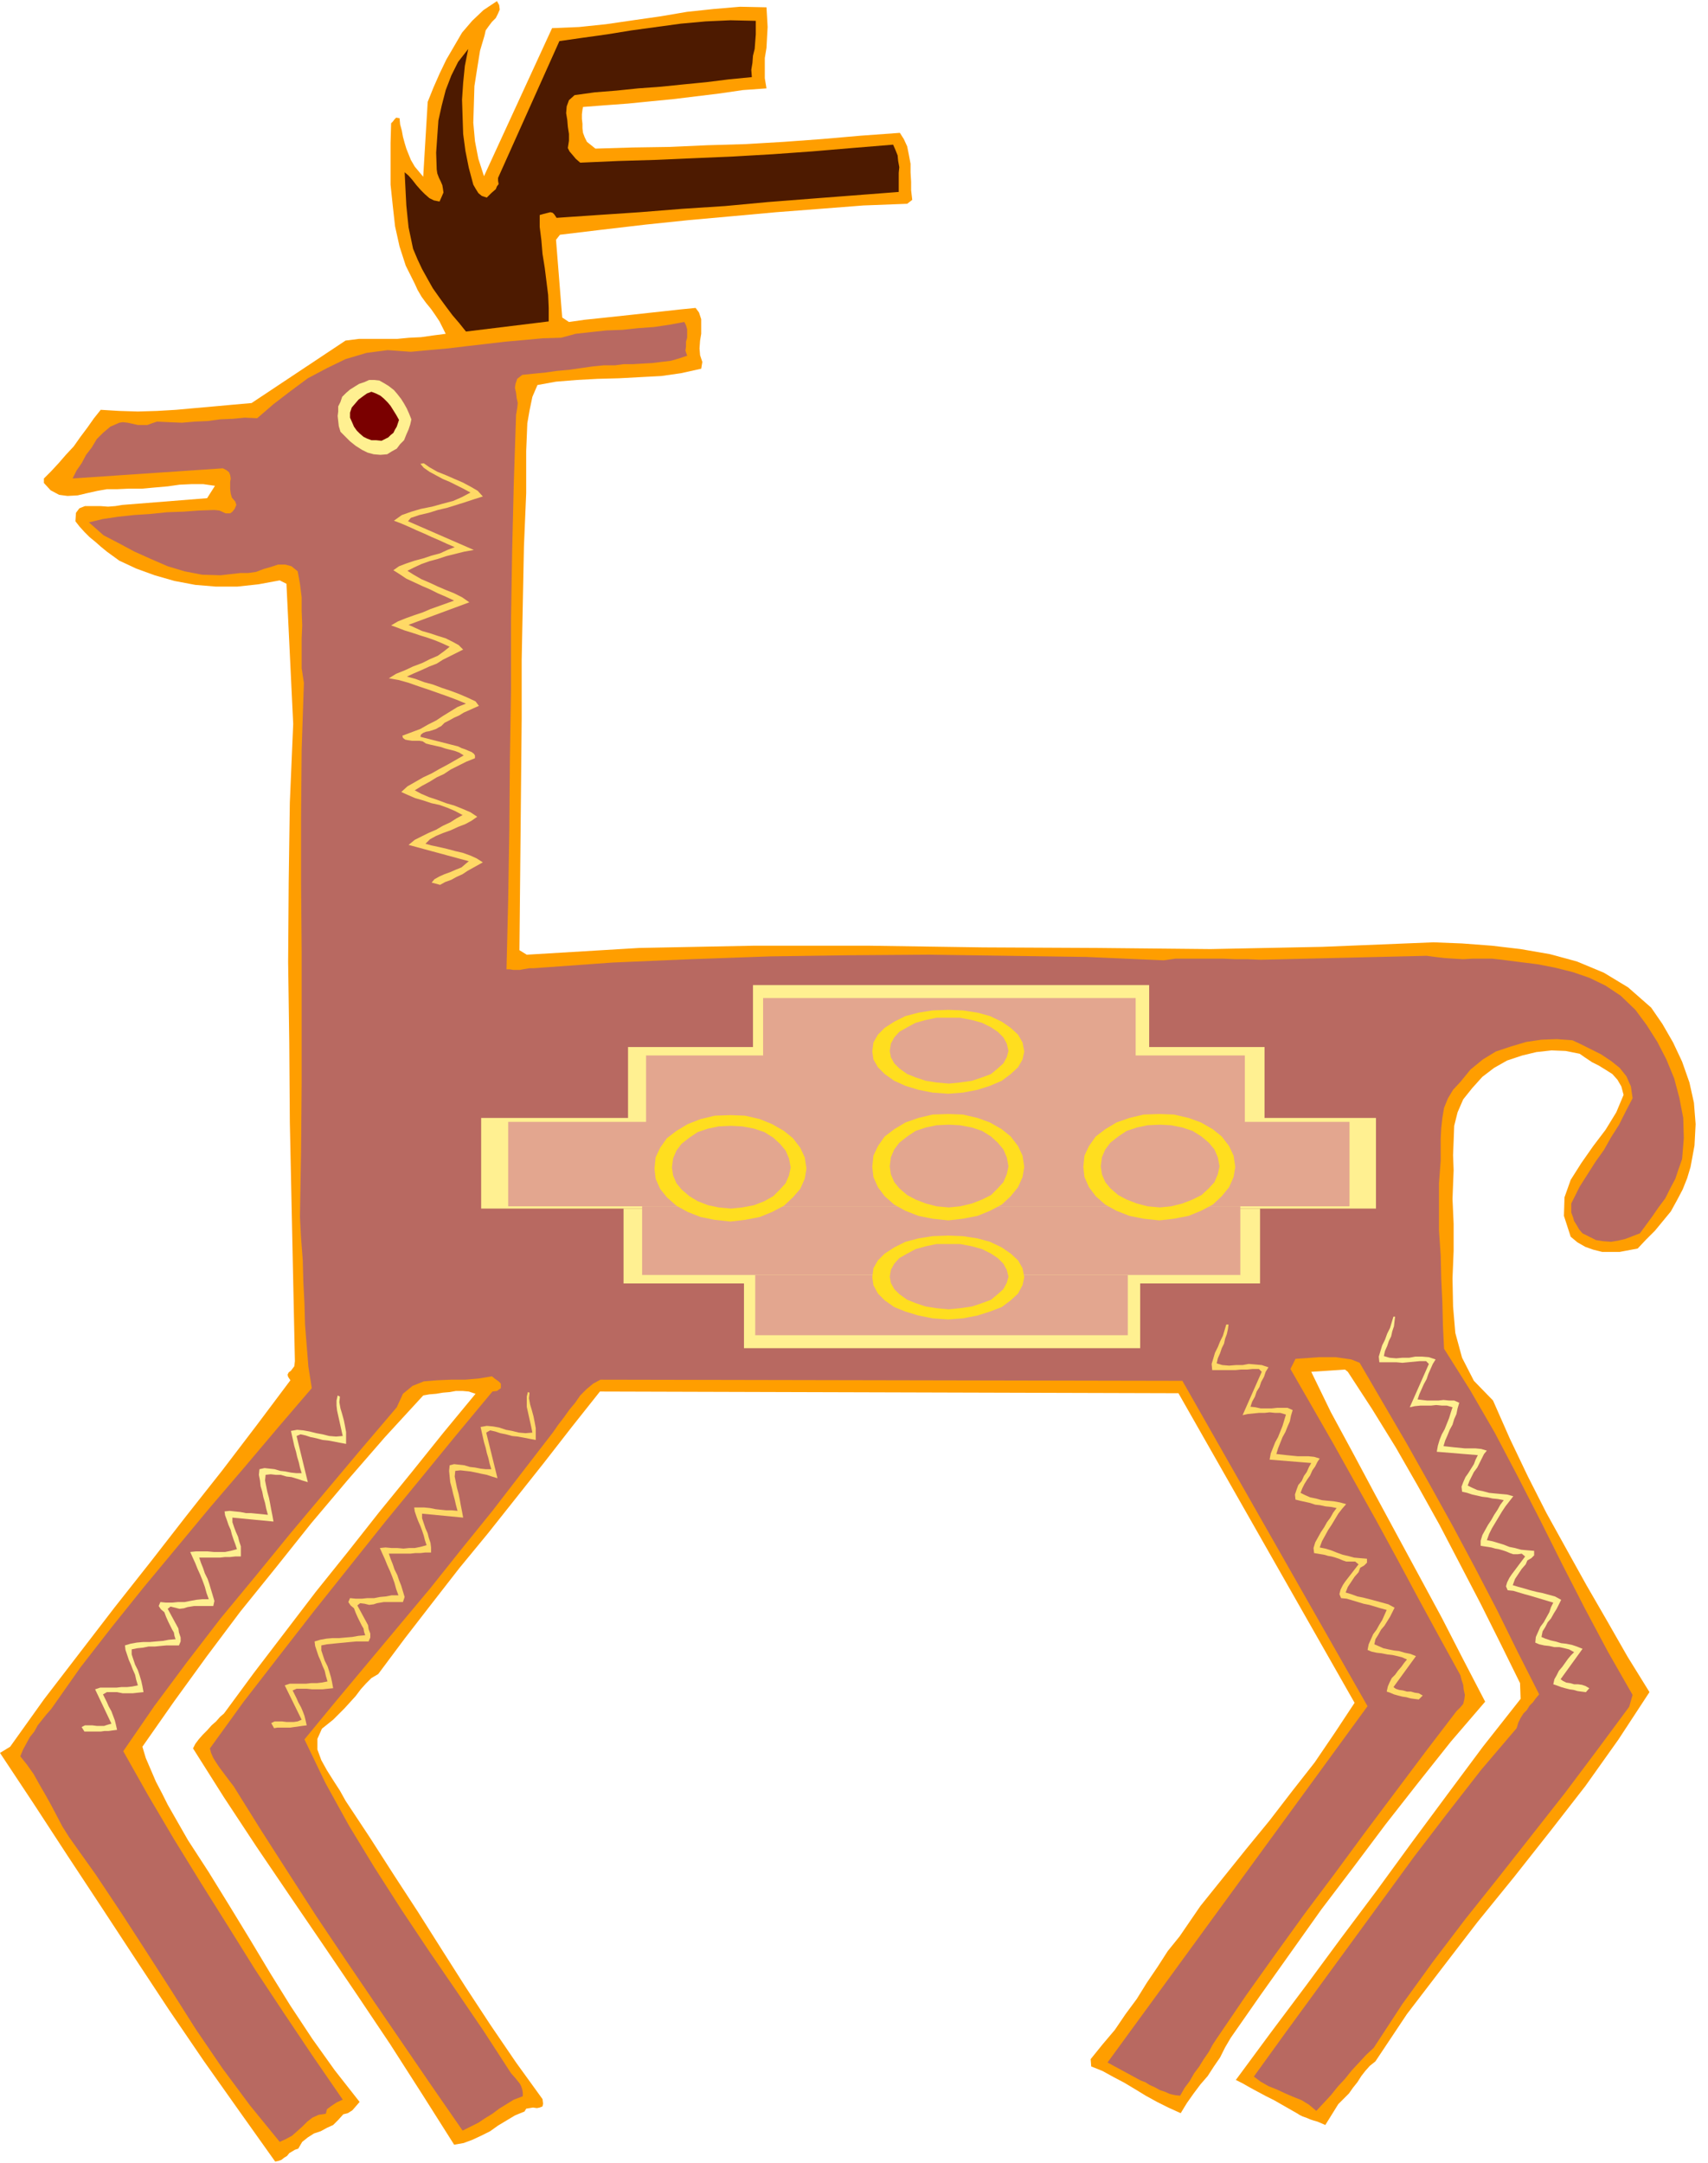 <svg xmlns="http://www.w3.org/2000/svg" width="490.455" height="620.832" fill-rule="evenodd" stroke-linecap="round" preserveAspectRatio="none" viewBox="0 0 3035 3842"><style>.pen1{stroke:none}.brush5{fill:#fff091}.brush7{fill:#e3a68f}.brush8{fill:#ffde1f}.brush9{fill:#ffd966}</style><path d="m2910 2218-16 3-16 3h-31l-16-4-14-5-14-8-12-10-12-37 1-33 11-31 19-30 21-30 22-29 19-31 13-31-4-15-7-12-9-10-11-7-13-8-12-6-12-8-10-7-25-5-25-1-27 3-25 6-27 9-23 13-21 16-18 20-16 20-10 23-6 24-1 27-1 25 1 27-1 25-1 26 2 44v48l-2 49 1 50 4 47 12 44 21 41 34 35 30 68 32 67 33 65 36 65 35 63 37 64 36 63 39 63-55 84-59 83-63 81-64 81-65 80-63 82-62 81-56 84-10 8-8 9-7 9-7 11-8 10-7 10-9 9-10 10-23 37-7-3-7-3-7-2-6-2-7-3-6-2-6-3-3-2-14-8-14-8-14-8-14-7-15-8-13-7-14-8-12-6 62-84 63-84 62-84 63-84 62-85 63-85 64-86 67-85-1-28-35-71-35-70-37-71-36-69-39-70-39-68-42-68-43-66-5-4-60 4 35 72 39 72 39 73 40 74 39 72 40 74 38 74 39 75-61 71-58 73-58 74-57 76-57 75-54 76-54 76-53 76-10 17-9 18-11 16-11 17-13 15-12 16-12 17-11 18-22-10-20-10-20-11-18-11-20-12-19-10-20-11-20-8-1-13 21-26 22-26 19-28 20-27 18-29 19-28 18-28 21-26 37-54 41-51 41-51 41-50 40-52 40-51 36-53 35-53-313-550-1028-3-50 63-49 63-50 63-50 63-51 62-49 63-48 62-47 63-12 7-10 10-9 10-9 12-10 11-10 11-10 10-10 10-20 16-8 18v19l7 19 10 18 12 19 11 17 10 18 43 65 43 67 43 66 43 68 42 66 44 67 45 66 47 65 1 8-1 5-5 2-5 1-7-1-6 1-6 1-3 5-17 7-15 9-15 9-14 10-16 8-15 7-16 6-17 3-57-90-57-89-59-88-59-87-60-88-59-87-58-88-55-87 4-8 6-8 7-8 8-8 8-9 8-7 7-8 7-6 53-72 55-72 55-72 57-71 56-71 57-70 57-71 57-69-12-4-11-1h-12l-11 2-12 1-12 2-12 1-11 2-68 74-66 76-65 77-63 79-63 78-60 80-58 80-56 80 6 20 9 21 9 21 11 21 10 20 12 21 12 21 12 21 37 57 37 60 36 59 36 60 36 58 39 59 40 56 44 56-6 7-7 8-8 5-8 2-9 10-9 9-11 5-11 6-12 4-11 7-10 8-7 12-6 2-5 3-5 3-4 5-5 3-5 4-6 2-5 1-64-90-63-89-62-91-60-91-61-93-60-91-60-92-59-89 18-11 60-84 63-82 63-82 64-81 63-81 64-81 61-80 60-80-4-6-1-4 2-4 4-3 6-8 1-9-3-142-3-141-3-142-1-141-2-143 1-142 2-141 6-140-12-249-12-6-38 7-37 4h-39l-36-3-37-7-35-10-33-12-30-14-11-8-11-8-11-9-9-8-11-9-9-9-9-10-7-9 1-15 6-8 10-4h27l14 1 13-1 12-2 151-12 14-22-21-3h-20l-22 1-21 3-23 2-22 2h-23l-22 1h-18l-17 3-18 4-17 4-18 1-15-2-15-8-12-13v-8l13-13 13-14 13-15 14-15 12-17 12-16 12-17 12-15 33 2 33 1 34-1 34-2 33-3 34-3 33-3 34-3 167-111 24-3h68l21-2 21-1 21-3 23-3-6-12-5-10-8-12-7-10-9-11-8-11-7-12-5-11-16-32-11-34-8-36-4-36-4-38v-74l1-35 3-3 3-4 3-3 6 1 1 11 3 11 2 11 3 11 3 10 4 10 4 10 7 12 15 18 8-133 10-25 11-25 12-25 14-24 14-24 18-21 20-19 24-16 4 7 1 8-3 7-4 8-7 7-6 8-5 7-2 9-8 27-5 31-5 32-1 33-1 32 3 33 6 31 10 31L981 50l48-2 48-5 48-7 49-7 47-8 47-5 47-4 47 1 1 17 1 18-1 18-1 19-3 18v36l3 18-42 3-41 6-41 5-41 5-41 4-40 4-41 3-39 3-1 5-1 8v8l1 9v8l1 8 3 8 4 8 15 12 66-2 66-1 67-3 68-2 68-4 68-5 69-6 69-5 7 11 6 13 3 15 3 16v15l1 17v15l2 17-9 7-78 3-77 6-78 6-77 7-78 7-77 8-77 9-75 9-7 9 11 138 12 8 28-4 29-3 28-3 28-3 27-3 28-3 27-3 30-3 6 8 4 12v26l-2 12-1 14 1 12 4 12-2 12-36 8-35 5-38 2-37 2-38 1-37 2-37 3-33 6-9 21-5 24-4 23-1 25-1 24v75l-4 95-2 100-2 101v104l-1 103-1 104-1 103-1 102 13 8 200-12 204-4h203l204 3 203 1 201 2 199-4 197-8 51 2 53 4 51 6 52 9 48 13 48 20 43 26 41 36 20 29 19 33 16 34 13 37 8 36 3 38-2 38-7 38-6 20-8 20-10 19-11 20-14 17-14 17-16 16-15 16z" class="pen1" style="fill:#ff9e00"/><path d="m2914 2191-13 5-13 5-13 3-12 2-14-1-13-2-12-6-12-6-6-7-4-7-5-8-2-7-3-8v-16l3-6 12-24 14-22 14-22 15-21 13-23 14-22 12-24 12-23-3-21-8-18-12-15-15-12-18-12-18-9-18-9-15-7-28-2-27 1-27 4-27 8-27 9-23 14-22 18-18 22-13 14-9 15-7 17-3 18-2 18-1 19v39l-3 40v84l3 44 1 42 2 42 1 41 2 41 46 73 44 76 41 78 40 78 39 78 40 78 41 77 44 77-6 21-57 77-57 76-59 75-59 75-59 74-57 75-55 76-51 78-13 12-13 14-13 14-12 15-13 14-12 15-13 14-13 14-13-11-13-8-15-6-14-6-15-7-15-6-14-8-12-9 57-79 57-78 57-78 57-78 57-78 59-77 60-77 63-74 3-10 4-8 5-8 6-6 5-8 6-6 5-7 6-7-38-75-37-75-39-75-39-73-41-74-41-73-42-72-42-72-15-6-14-2-14-2h-29l-14 1-14 1-14 1-9 18 38 66 39 68 38 68 38 68 37 68 37 69 37 68 38 69 2 8 3 9 1 9 2 9-1 8-2 8-5 6-7 7-55 72-54 72-54 72-53 72-54 72-52 72-52 73-51 75-8 12-7 13-9 13-8 13-9 12-8 14-9 12-8 14-9-1-9-2-9-4-9-3-9-5-9-4-8-5-8-3-59-32 462-633-329-578-1034-2-13 7-12 10-11 11-9 13-10 12-10 14-10 13-9 13-54 70-54 70-55 68-55 69-56 67-56 67-56 67-56 68 37 77 42 76 45 74 48 75 48 72 50 73 49 72 48 74 8 9 8 10 2 4 2 6 1 6v6l-16 6-13 8-13 8-12 9-13 8-12 8-14 7-14 7-54-78-52-76-52-76-51-75-51-76-49-76-50-78-48-77-7-9-6-8-6-8-6-8-6-9-5-8-4-9-2-8 60-83 62-80 63-81 63-79 63-79 64-78 63-77 64-77 8-1 7-5v-8l-4-4-7-5-5-4-24 4-24 2h-25l-24 1-24 2-20 8-17 14-11 24-63 74-63 75-63 75-62 76-62 75-60 78-58 78-55 80 44 78 46 78 48 78 49 78 48 77 51 77 51 76 53 77-11 5-9 6-8 6-2 8-13 2-11 5-9 7-9 9-9 8-9 8-11 6-11 5-53-65-49-66-47-69-43-68-45-70-44-68-46-69-47-66-12-19-10-19-10-19-10-18-11-19-10-18-12-17-12-15 5-12 6-11 6-11 8-10 6-11 8-10 8-10 8-9 52-74 56-72 57-71 59-71 59-71 60-70 60-71 60-70-6-38-3-37-3-38-1-37-2-39-1-38-3-39-2-38 2-119 1-118v-236l-1-119v-119l1-119 4-119-4-26v-52l1-24-1-26v-24l-3-24-4-22-11-9-11-3h-13l-12 4-14 4-13 5-14 2h-14l-35 4-33-1-31-6-30-9-30-13-29-13-28-15-27-14-26-23 25-6 27-4 28-3 30-2 29-3 29-1 27-2 28-1 9 1 11 5h8l4-3 4-5 3-7-2-6-6-7-2-7-1-8v-13l1-6-1-6-2-5-5-4-6-3-267 18 7-14 9-13 8-15 10-13 9-15 11-11 13-11 16-7 6-1 9 1 9 2 9 2h17l8-3 9-3 21 1 23 1 23-2 23-1 22-3 23-1 21-2 22 1 29-25 30-23 31-23 34-18 33-16 37-11 38-5 41 3 32-3 34-3 33-4 35-4 34-4 34-3 32-3 33-1 26-7 27-3 28-3 28-1 28-3 28-2 27-4 27-5 3 6 2 7v15l-2 7v8l-1 8 3 9-15 5-14 4-17 2-16 2-18 1-17 1h-16l-15 2h-20l-20 2-21 3-21 3-22 2-21 3-21 2-19 2-9 7-3 9-1 7 2 9 1 9 2 9-1 9-2 12-4 120-3 123-2 123v124l-2 124-1 124-2 123-3 124h6l6 1h12l5-1 6-1 6-1h8l139-10 140-6 141-5 142-2 140-1 141 2 138 2 138 6 21-3h84l22 1h22l23 1 295-7 15 2 17 2 16 1 17 1 17-1h34l18 2 31 4 32 4 31 6 32 8 29 10 29 14 27 18 26 25 20 27 19 30 16 31 14 34 9 34 7 36 1 36-3 37-6 17-6 18-9 17-9 18-12 16-11 16-11 15-11 15z" class="pen1" style="fill:#b86961"/><path d="m1597 341-78 6-78 6-77 6-75 7-77 5-75 6-75 5-73 5-4-6-3-3-4-1-4 1-8 2-7 2v21l3 24 2 24 4 25 3 24 3 24 1 23v24l-147 18-12-15-12-14-12-16-11-15-12-17-9-16-10-18-8-17-8-19-4-19-4-19-2-19-2-20-1-19-1-20-1-20 7 6 7 8 7 9 8 9 7 7 8 7 8 4 10 2 4-9 3-7-1-7-1-6-3-7-3-6-3-8-1-7-1-30 2-29 2-28 6-27 7-27 10-26 12-24 18-23-6 30-3 30-2 30 1 31 1 30 4 30 6 30 8 30 4 7 5 8 6 5 9 3 8-8 8-7 2-5 3-4-1-6v-5L994 73l42-6 43-6 43-7 44-6 44-6 44-4 44-2 45 1v24l-1 13-1 13-3 12-1 13-2 12 1 13-41 4-40 5-41 4-39 4-41 3-39 4-38 3-36 5-10 9-4 11-1 12 2 12 1 12 2 13v12l-2 13 3 6 6 7 5 6 8 7 68-3 68-2 68-3 69-3 69-4 70-5 71-6 73-6 4 9 4 10 1 10 2 11-1 10v34z" class="pen1" style="fill:#4d1a00"/><path d="M1587 2415v9-9z" class="pen1" style="fill:#000"/><path d="m688 807-12 1-12-1-11-3-10-5-11-7-10-8-9-9-8-8-3-10-1-9-1-9 1-8v-9l4-8 3-9 7-7 7-6 8-5 8-5 9-3 9-4h9l9 1 9 5 8 5 9 7 6 7 7 9 5 8 5 9 4 9 4 10-2 9-3 9-4 9-4 10-7 7-6 8-9 5-8 5z" class="pen1 brush5"/><path d="m678 783-10-1h-8l-8-3-6-3-7-6-5-5-5-7-3-7-4-9v-9l3-9 6-7 6-7 8-6 7-5 8-3 8 3 8 4 6 5 7 7 5 6 5 8 5 8 5 9-2 6-2 6-3 5-3 6-5 4-4 4-6 3-6 3z" class="pen1" style="fill:#7a0000"/><path d="M855 1986h1590v161H855v-161z" class="pen1 brush5"/><path d="M1116 1860h1131v133H1116v-133zm-8 420h1131v-133H1108v133z" class="pen1 brush5"/><path d="M1338 1750h704v116h-704v-116zm-16 645h704v-115h-704v115z" class="pen1 brush5"/><path d="M903 1993h1495v150H903v-150z" class="pen1 brush7"/><path d="M1148 1875h1064v123H1148v-123zm-7 390h1063v-122H1141v122z" class="pen1 brush7"/><path d="M1356 1773h662v107h-662v-107zm-14 599h662v-107h-662v107z" class="pen1 brush7"/><path d="m1298 1981 26 1 26 6 22 9 21 12 16 13 13 17 8 17 3 20-3 18-8 18-13 15-16 15-21 11-22 9-26 5-26 3-28-3-25-5-23-9-20-11-17-15-12-15-8-18-2-18 2-20 8-17 12-17 17-13 20-12 23-9 25-6 28-1z" class="pen1 brush8"/><path d="m1299 2000 20 1 21 4 18 6 16 10 12 11 10 12 6 14 3 16-3 14-6 14-10 11-12 12-16 9-18 7-21 4-20 2-22-2-19-4-18-7-15-9-14-12-9-11-6-14-2-14 2-16 6-14 9-12 14-11 15-10 18-6 19-4 22-1z" class="pen1 brush7"/><path d="m1685 1979 26 1 26 6 22 8 21 12 16 13 13 17 8 17 3 20-3 18-8 18-13 16-16 15-21 11-22 9-26 5-26 3-28-3-25-5-23-9-20-11-17-15-12-16-8-18-2-18 2-20 8-17 12-17 17-13 20-12 23-8 25-6 28-1z" class="pen1 brush8"/><path d="m1686 1998 20 1 21 4 18 6 16 10 12 11 10 12 6 14 3 16-3 14-6 14-10 11-12 12-16 8-18 7-21 5-20 2-22-2-19-5-18-7-15-8-14-12-9-11-6-14-2-14 2-16 6-14 9-12 14-11 15-10 18-6 19-4 22-1z" class="pen1 brush7"/><path d="m1685 1794 26 1 26 4 22 6 21 10 16 11 13 12 8 14 3 16-3 14-8 14-13 12-16 12-21 9-22 7-26 5-26 2-28-2-25-5-23-7-20-9-17-12-12-12-8-14-2-14 2-16 8-14 12-12 17-11 20-10 23-6 25-4 28-1z" class="pen1 brush8"/><path d="M1686 1808h20l21 4 18 5 16 8 12 8 10 10 6 11 3 13-3 11-6 11-10 9-12 10-16 6-18 6-21 3-20 2-22-2-19-3-18-6-15-6-14-10-9-9-6-11-2-11 2-13 6-11 9-10 14-8 15-8 18-5 19-4h22z" class="pen1 brush7"/><path d="m1685 2195 26 1 26 4 22 6 21 10 16 11 13 12 8 14 3 16-3 14-8 15-13 12-16 12-21 8-22 7-26 5-26 2-28-2-25-5-23-7-20-8-17-12-12-12-8-15-2-14 2-16 8-14 12-12 17-11 20-10 23-6 25-4 28-1z" class="pen1 brush8"/><path d="M1686 2210h20l21 4 18 5 16 8 12 8 10 10 6 11 3 12-3 11-6 11-10 9-12 10-16 6-18 6-21 3-20 2-22-2-19-3-18-6-15-6-14-10-9-9-6-11-2-11 2-12 6-11 9-10 14-8 15-8 18-5 19-4h22z" class="pen1 brush7"/><path d="m2060 1979 26 1 26 6 22 8 21 12 16 13 13 17 8 17 3 20-3 18-8 18-13 16-16 15-21 11-22 9-26 5-26 3-28-3-25-5-23-9-20-11-17-15-12-16-8-18-2-18 2-20 8-17 12-17 17-13 20-12 23-8 25-6 28-1z" class="pen1 brush8"/><path d="m2061 1998 20 1 20 4 18 6 16 10 13 11 10 12 6 14 3 16-3 14-6 14-10 11-13 12-16 8-18 7-20 5-20 2-22-2-19-5-18-7-15-8-14-12-9-11-6-14-2-14 2-16 6-14 9-12 14-11 15-10 18-6 19-4 22-1z" class="pen1 brush7"/><path d="m2479 2339-1 8-1 9-3 9-2 9-4 8-3 9-4 9-2 9 10 3 12 1 11-1h12l11-2h12l12 1 12 4-5 8-4 9-4 9-3 9-5 9-4 9-4 9-3 9 8 1 9 1h20l9-1 10 1h9l9 4-3 10-2 10-4 9-3 10-5 9-4 10-4 9-3 10 9 1 9 1 10 1 10 1h19l10 1 10 3-5 6-4 8-4 8-4 8-6 8-4 8-4 8-3 8 8 4 9 4 10 2 11 3 10 1 11 1 11 1 11 3-7 9-7 9-6 9-6 10-6 10-6 10-5 10-4 11 10 2 10 3 10 3 10 4 10 2 11 3 11 1 12 1v8l-5 5-7 4-3 7-7 8-6 9-6 9-4 11 10 3 11 3 10 3 12 3 10 2 11 3 11 3 11 6-4 8-4 8-5 8-5 9-6 7-4 8-5 8-2 10 7 3 9 3 9 2 10 3 9 1 10 2 9 3 10 4-39 54 4 3 6 3 7 1 7 2h7l7 1 6 2 7 4-6 7-8-1-7-1-7-2-7-1-8-2-7-2-8-3-6-2 2-9 4-7 4-8 6-7 5-7 5-7 5-6 6-6-9-5-8-2-9-2h-9l-9-2-9-1-9-2-7-3 1-10 4-9 4-9 6-8 5-9 5-9 3-9 4-8-10-3-10-3-10-3-10-3-11-3-10-3-10-3-10-1-3-7 2-7 4-8 4-6 24-32-6-5-7 1h-8l-6-2-7-3-6-2-7-2-6-1-7-2-6-1-7-1-6-1v-9l3-10 5-9 5-9 6-9 5-9 6-9 5-9 6-8-10-2-10-1-9-2-9-1-9-2-9-2-9-3-9-2-1-9 3-8 4-9 5-7 5-8 5-8 3-8 4-8-73-6 2-11 3-10 4-10 5-9 4-10 4-10 3-10 3-9-10-3h-9l-10-1-9 1h-19l-10 1-9 2 34-77-5-5h-11l-10 1-11 1-10 1-11-1h-30l-1-10 3-10 3-10 5-10 4-11 5-10 3-10 3-10h3z" class="pen1 brush5"/><path d="m2183 2353-1 8-2 9-3 8-2 9-4 8-3 9-4 9-2 9 10 3 12 1 12-1h12l11-2 12 1 11 1 12 4-5 8-3 9-5 9-3 9-5 8-3 9-5 9-3 9 9 1 9 2h20l9-1h19l9 4-3 10-2 10-4 9-4 10-5 9-4 10-4 10-3 10 9 1 9 1 10 1 10 1h19l10 1 10 3-4 6-4 8-5 7-4 9-5 7-5 8-4 8-3 8 8 4 9 4 10 2 11 3 10 1 11 1 11 2 11 3-7 8-7 9-6 10-6 10-6 9-6 11-5 9-4 11 10 2 10 3 10 4 11 4 9 2 11 3 11 1 12 1v7l-5 5-7 4-3 8-7 8-6 9-6 9-4 10 10 3 11 4 10 2 12 3 11 3 11 3 11 3 11 6-4 8-4 8-5 8-5 8-6 7-5 9-5 8-2 9 7 3 9 4 9 2 10 2 9 1 10 3 10 2 10 4-40 55 4 3 6 2 7 1 7 2h7l7 2 7 1 7 4-7 7-8-1-7-1-7-2-7-1-8-2-7-2-7-3-6-2 2-9 3-7 4-8 6-6 5-7 6-7 5-7 5-6-9-4-8-2-9-2-9-1-10-2-9-1-9-2-7-3 2-10 4-9 4-9 6-8 5-9 5-8 4-9 4-9-11-3-10-3-10-3-10-2-10-3-10-3-10-3-10-1-3-7 2-8 4-8 4-6 24-31-6-5h-16l-6-2-7-3-6-2-7-2-6-1-7-2-6-1-6-1-6-1-1-9 3-10 5-9 5-9 6-9 5-9 6-8 5-9 6-8-10-2-10-1-9-2-9-1-9-3-9-2-9-2-8-2-1-9 3-9 3-8 6-7 4-9 5-7 4-9 4-7-74-6 2-11 4-10 4-10 5-9 4-10 4-10 3-10 3-10-10-3h-9l-10-1-9 1h-10l-10 1-10 1-9 2 34-77-5-5h-11l-10 1h-11l-10 1h-41l-1-11 3-10 3-10 5-10 4-10 5-10 3-10 3-10h4z" class="pen1 brush9"/><path d="m600 2479-2 9v9l1 9 2 9 2 9 2 9 2 9 2 9-12 1-12-1-12-3-11-2-12-3-11-2-11-1-11 2 2 9 2 9 2 9 3 10 2 9 3 10 2 9 3 10h-10l-9-1-10-2-9-1-10-3-9-1-9-1-9 2-1 10 2 10 1 10 3 10 2 10 3 10 2 10 3 11-10-1-10-1-10-1h-9l-10-2-10-1-9-1-9 1 1 7 3 8 3 9 4 9 2 8 3 9 3 8 3 9-11 3-10 2h-20l-11-1h-21l-10 1 4 9 5 11 4 10 5 11 4 10 4 11 3 11 4 11h-12l-10 1-11 2-10 2h-12l-10 1h-11l-10-1-3 7 4 6 6 5 3 8 4 9 5 10 2 4 3 5 1 6 2 6-12 1-11 2-12 1-11 1h-12l-11 1-11 2-10 3 1 8 3 9 3 9 4 9 3 8 4 9 2 9 3 10-10 2-9 1h-10l-9 1h-29l-9 3 29 61-7 2-6 2h-13l-8-1h-13l-6 3 5 8h29l7-1h7l7-1 8-1-2-9-2-8-3-8-3-8-5-9-3-7-4-8-3-6 7-4h18l10 2h18l9-1 10-1-2-11-2-9-3-10-3-9-5-10-3-9-3-9v-9l10-2 10-1 10-2h11l10-1 11-1h22l3-7v-7l-3-9-1-7-19-35 5-4 8 2 8 2 8-1 6-2 6-1 6-1h34l2-9-3-10-3-10-3-10-3-9-5-10-3-9-4-10-3-9h37l9-1h9l9-1h10v-18l-3-9-2-8-4-9-3-8-3-9v-8l73 7-2-11-2-10-2-11-2-10-3-11-2-10-2-10 1-10 9-1 9 1h9l10 3 9 1 10 3 9 3 10 3-20-82 7-3 9 2 9 3 10 2 11 3 10 1 11 2 10 2 11 2v-21l-2-11-2-10-3-11-3-10-2-11 1-10-4-2z" class="pen1 brush5"/><path d="m938 2473-2 8v18l2 9 2 9 2 9 2 9 2 10-12 1-12-1-12-3-11-2-12-4-11-2-11-1-11 2 2 9 2 9 2 9 3 10 2 9 3 10 2 9 3 10h-10l-9-1-10-2-9-1-10-3-9-1-9-1-8 2-1 10 1 10 1 10 3 11 2 9 3 11 2 9 3 11-10-1h-10l-10-1-9-1-10-2-10-1h-18l1 7 3 9 3 8 4 9 3 8 3 9 2 8 3 9-11 3-10 2h-10l-10 1-11-1h-10l-11-1-10 1 4 9 5 11 4 10 5 11 4 10 4 11 3 11 4 11h-12l-10 2-11 1-10 2h-12l-10 1h-11l-10-1-3 7 4 6 6 5 3 8 4 9 5 10 2 4 3 5 1 6 2 6-12 1-11 2-12 1-11 1h-12l-11 1-11 2-10 3 1 8 3 9 3 9 4 9 3 8 4 9 2 9 3 10-10 2-9 1h-10l-9 1h-29l-9 3 30 61-7 3-7 1h-13l-8-1h-13l-6 3 5 9 6-1h23l7-1 7-1 7-1 8-1-2-9-2-8-3-8-3-7-5-9-3-7-4-8-3-6 7-3h18l10 1h18l9-1 10-1-2-11-2-9-3-10-3-9-5-10-3-9-3-9v-9l10-2 10-1 10-1 11-1 10-1 11-1h22l3-7v-7l-3-8-1-7-19-35 5-4 8 1 8 2 8-1 6-2 6-1 6-1h34l3-9-3-10-3-10-4-10-3-9-5-10-3-9-4-10-3-9h38l9-1h9l9-1h10v-9l-1-8-3-9-2-8-4-9-3-9-3-9v-8l73 7-2-11-2-10-2-11-2-10-3-11-2-10-2-10 1-10 9-1 9 1 9 1 10 2 9 2 10 2 9 3 10 3-20-81 7-4 9 2 9 3 10 2 11 3 10 1 11 2 10 2 11 2v-21l-2-11-2-10-3-11-3-10-2-11 1-10-3-1zM747 824l6 7 10 7 11 6 13 7 12 5 12 6 12 6 13 7-15 8-16 7-19 5-18 5-20 4-17 5-17 6-14 10 13 5 14 6 13 6 14 6 13 6 14 6 13 6 14 6-13 5-13 6-15 4-15 5-15 4-15 5-13 5-10 7 11 7 12 8 13 6 15 7 14 6 14 7 14 6 15 7-14 5-14 5-14 5-14 6-15 5-14 5-15 6-12 7 11 4 13 5 13 4 15 5 13 4 14 5 12 5 13 6-10 8-11 8-14 6-14 7-16 6-15 7-15 6-13 8 17 3 18 5 17 6 18 6 17 6 17 6 16 6 17 7-15 6-13 8-13 8-12 8-14 7-14 8-16 6-16 6 1 4 4 3 5 1 7 1h13l6 1 6 4 8 2 9 2 9 2 9 3 8 2 8 2 8 3 8 5-14 8-14 8-15 8-14 8-15 7-14 8-14 8-11 10 11 5 14 6 14 4 15 5 14 3 14 5 14 6 13 7-11 6-11 7-13 6-12 7-14 6-12 6-12 6-11 9 107 29-6 5-7 6-10 4-9 4-11 4-9 4-9 5-5 6 15 4 9-5 11-4 9-5 11-5 9-6 9-5 9-5 9-5-11-7-11-5-14-5-13-3-15-4-13-3-14-3-11-3 8-8 11-6 12-5 14-5 13-6 13-5 11-6 10-7-12-8-14-6-15-6-14-4-16-6-15-5-14-6-11-6 13-8 13-7 13-8 13-6 12-8 14-7 14-7 15-6v-5l-2-3-4-3-5-2-7-3-6-2-6-3-4-1-63-16 1-4 4-3 5-2 6-1 6-2 6-2 5-3 4-2 6-6 8-4 9-5 9-4 8-5 9-4 9-4 9-4-6-8-15-7-14-6-16-6-15-5-16-6-15-4-16-6-15-4 13-6 14-6 13-6 13-5 11-7 12-6 12-6 12-6-8-8-11-6-12-6-13-4-15-5-14-4-13-6-11-5 108-40-13-9-14-7-15-6-14-6-15-7-14-6-14-8-11-7 12-6 13-6 14-5 15-4 15-5 16-4 16-4 17-3-117-51 5-6 15-5 17-4 16-5 17-4 16-5 16-5 15-5 16-5-9-10-12-7-15-8-14-6-16-7-15-6-14-8-10-7-6 1z" class="pen1 brush9"/></svg>
